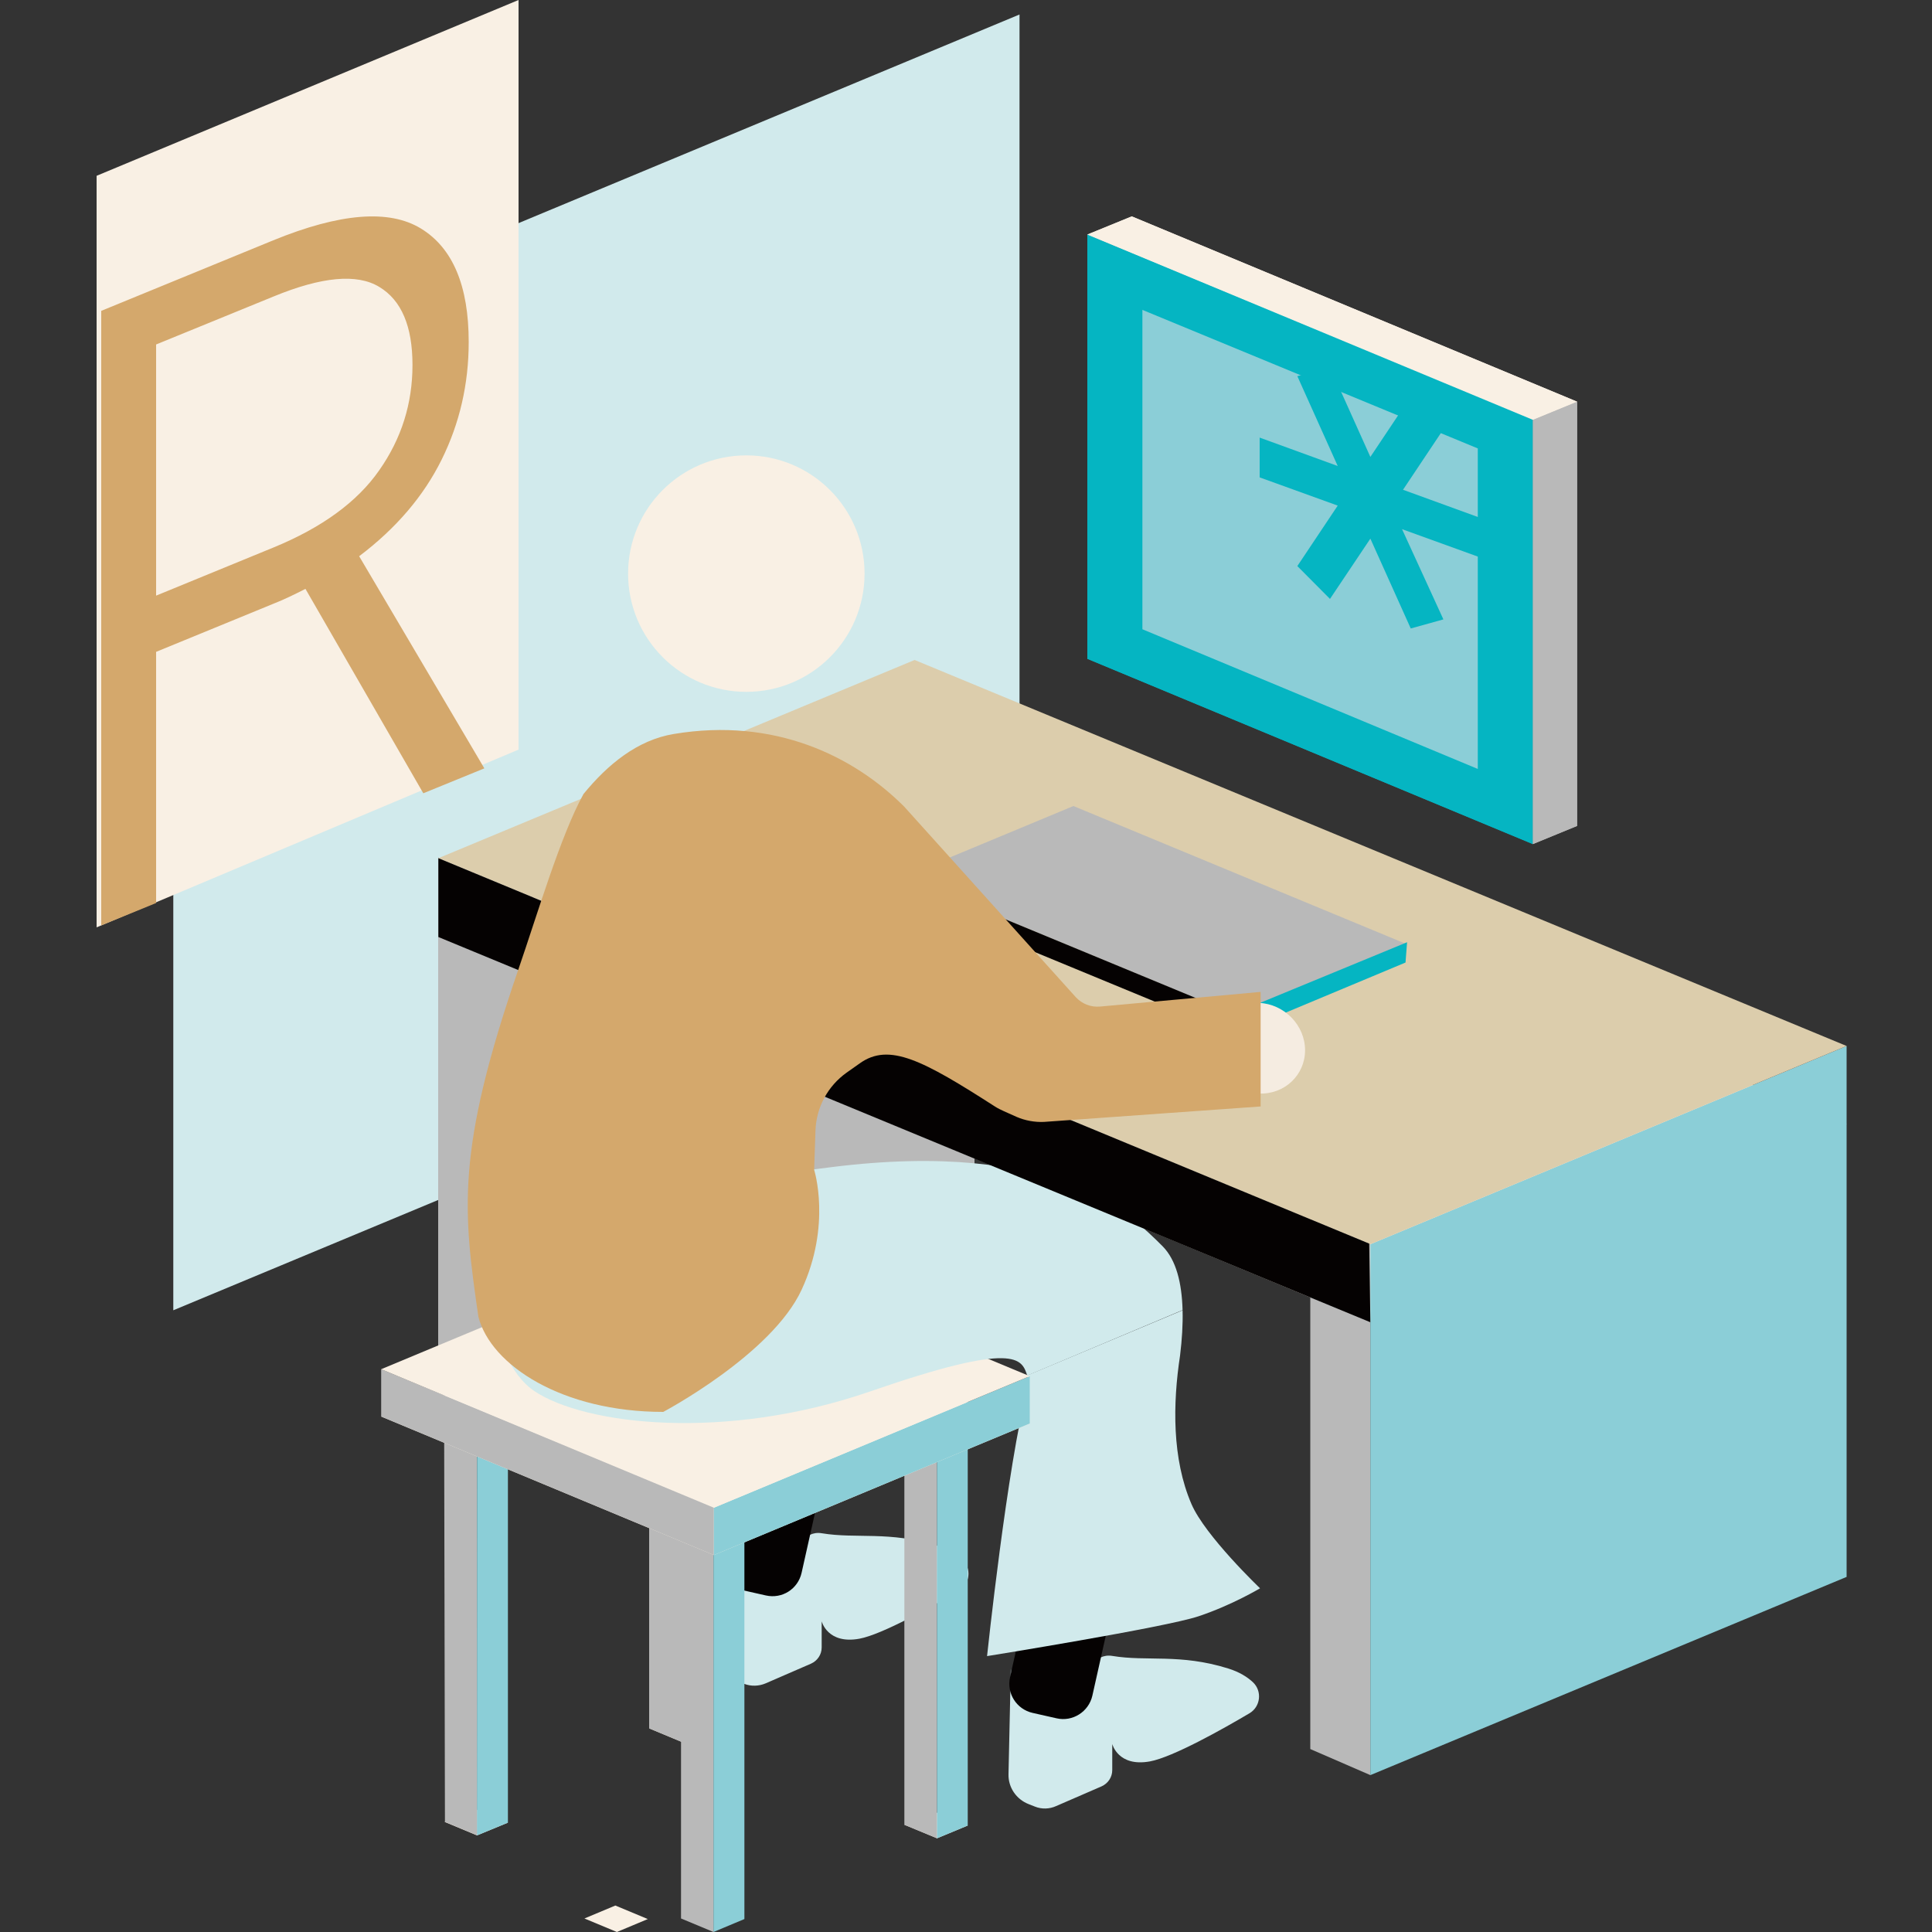 <?xml version="1.0" encoding="utf-8"?>
<!-- Generator: Adobe Illustrator 23.0.6, SVG Export Plug-In . SVG Version: 6.00 Build 0)  -->
<svg version="1.1" id="Слой_1" xmlns="http://www.w3.org/2000/svg" xmlns:xlink="http://www.w3.org/1999/xlink" x="0px" y="0px"
	 viewBox="0 0 1000 1000" enable-background="new 0 0 1000 1000" xml:space="preserve">
<rect x="0" y="0" width="1000" height="1000" fill="#333333" stroke="none"/>
<polygon fill="#D1EAEC" points="527.7,495.8 89.7,678.2 89.7,189.9 527.7,7.5 "/>
<polygon fill="#F9F0E4" points="268.4,388 50,480 50,91 268.4,0 "/>
<polygon fill="#B9B9B9" points="226.8,718.6 226.8,443.8 258,456.5 258,732 "/>
<polygon fill="#B9B9B9" points="504.4,629.4 258,732 258,457.2 504.4,354.6 "/>
<g>
	<g>
		<path fill="#D1EAEC" d="M546.7,934.8l23.5-10.2c3.3-1.5,5.5-4.7,5.5-8.4v-13.5c0,0,3,12,19.5,9c11.9-2.2,38-16.9,51.5-24.9
			c5.8-3.4,6.7-11.5,1.8-16.1c-2.9-2.7-7-5.3-12.8-7.1c-25-7.8-42-3.5-60-6.5c-18-3-19.5,39.5-43.5,24.5c-9-9-9-18-9-18l-1.2,54.7
			c-0.2,6.8,4,13,10.4,15.5l3.3,1.3C539.2,936.5,543.2,936.4,546.7,934.8z"/>
		<path fill="#050202" d="M546.9,889.4l-12.4-2.8c-8.4-1.9-13.6-10.2-11.7-18.5l7.1-31.7c1.9-8.4,10.2-13.6,18.5-11.7l12.4,2.8
			c8.4,1.9,13.6,10.2,11.7,18.5l-7.1,31.7C563.5,886,555.2,891.3,546.9,889.4z"/>
	</g>
	<path fill="#D1EAEC" d="M531.7,711.9c0.3,0.8,1,3.1,0.2,6.3c-10.6,40.4-21,139-21,139s92-14.8,109.4-20.6
		c17.4-5.8,31.9-14.5,31.9-14.5s-28.4-27.1-35.5-43.6c-10.1-23.4-9.7-52-5.9-76.9l0,0c1-8.2,1.5-16.1,1.3-23.4"/>
</g>
<g>
	<g>
		<path fill="#D1EAEC" d="M396.3,871.3l23.5-10.2c3.3-1.5,5.5-4.7,5.5-8.4v-13.5c0,0,3,12,19.5,9c11.9-2.2,38-16.9,51.5-24.9
			c5.8-3.4,6.7-11.5,1.8-16.1c-2.9-2.7-7-5.3-12.8-7.1c-25-7.8-42-3.5-60-6.5c-18-3-19.5,39.5-43.5,24.5c-9-9-9-18-9-18l-1.2,54.7
			c-0.2,6.8,4,13,10.4,15.5l3.3,1.3C388.8,872.9,392.8,872.8,396.3,871.3z"/>
		<path fill="#050202" d="M396.4,825.8L384,823c-8.4-1.9-13.6-10.2-11.7-18.5l7.1-31.7c1.9-8.4,10.2-13.6,18.5-11.7l12.4,2.8
			c8.4,1.9,13.6,10.2,11.7,18.5l-7.1,31.7C413,822.5,404.8,827.7,396.4,825.8z"/>
	</g>
</g>
<g>
	<polygon fill="#05B5C2" points="562.8,341 562.8,121.4 793.4,216.7 793.4,436.9 	"/>
	<polygon fill="#B9B9B9" points="816.3,427.5 793.4,436.9 793.4,217.3 816.3,207.9 	"/>
	<polygon fill="#F9F0E4" points="793.4,217.3 562.8,121.4 585.8,112 816.3,207.9 	"/>
</g>
<polygon fill="#F9F0E4" points="352.8,901.6 336,894.6 351.9,888 368.8,895 "/>
<polygon fill="#B9B9B9" points="336,894.6 336,694.5 352.8,701.5 352.8,901.6 "/>
<polygon fill="#B9B9B9" points="368.8,895 352.8,901.6 352.8,701.5 368.8,694.9 "/>
<polygon fill="#F9F0E4" points="352.8,701.5 336,694.5 351.9,687.9 368.8,694.9 "/>
<polygon fill="#F9F0E4" points="246.9,950 230.1,943 246.1,936.4 262.9,943.4 "/>
<polygon fill="#B9B9B9" points="230.3,943 229.9,743 246.8,749.9 247.1,950 "/>
<polygon fill="#8BCED7" points="262.9,943.4 246.9,950 246.9,749.9 262.9,743.3 "/>
<polygon fill="#F9F0E4" points="246.9,749.9 230.1,742.9 246.1,736.3 262.9,743.3 "/>
<polygon fill="#F9F0E4" points="485,951.5 468.1,944.5 484.1,937.9 500.9,944.9 "/>
<polygon fill="#B9B9B9" points="468.1,944.5 468.1,744.4 485,751.4 485,951.5 "/>
<polygon fill="#8BCED7" points="500.9,944.9 485,951.5 485,751.4 500.9,744.8 "/>
<polygon fill="#F9F0E4" points="485,751.4 468.1,744.4 484.1,737.8 500.9,744.8 "/>
<polygon fill="#F9F0E4" points="319.3,1000 302.5,993 318.5,986.3 335.3,993.3 "/>
<polygon fill="#B9B9B9" points="352.5,993 352.5,792.9 369.3,799.9 369.3,1000 "/>
<polygon fill="#8BCED7" points="385.3,993.3 369.3,1000 369.3,799.9 385.3,793.3 "/>
<polygon fill="#F9F0E4" points="369.3,799.9 352.5,792.9 368.5,786.3 385.3,793.3 "/>
<polygon fill="#F9F0E4" points="369.5,804.9 197.3,733.2 360.7,678.1 533,736.8 "/>
<polygon fill="#B9B9B9" points="197.3,733.2 197.3,708.7 369.5,779.9 369.5,804.9 "/>
<polygon fill="#8BCED7" points="533,736.8 369.5,804.9 369.5,780.4 533,712.3 "/>
<polygon fill="#F9F0E4" points="369.5,780.4 197.3,708.7 360.7,640.6 533,712.3 "/>
<path fill="#D1EAEC" d="M612.1,678.1c-0.4-14.1-3.3-25.9-10.3-33c-16.5-16.5-55.4-55.5-171.4-41c-116,14.5-182.7,34.8-182.7,34.8
	s2.9,63.8,29,81.2c26.1,17.4,98.6,26.1,174,0c75.4-26.1,78.1-16.8,81-8.1"/>
<g>
	<polygon fill="#F9F0E4" points="709.3,684.4 226.9,484.6 473.4,382 955.8,581.8 	"/>
	<polygon fill="#B9B9B9" points="678.2,905.3 678.2,630.5 709.3,643.2 709.3,918.8 	"/>
	<polygon fill="#8BCED7" points="955.8,816.2 709.3,918.8 709.3,644 955.8,541.4 	"/>
	<polygon fill="#DCCDAC" points="709.3,644 226.9,444.2 473.4,341.6 955.8,541.4 	"/>
	<polygon fill="#050202" points="226.9,444.2 226.9,485 709.3,684.4 708.7,643.7 	"/>
</g>
<g>
	<polygon fill="#B9B9B9" points="640,525.4 467.4,453.9 555.6,417.2 728.1,488.7 	"/>
	<polygon fill="#050202" points="467.4,453.9 467.4,464.6 640,535.9 639.8,525.2 	"/>
</g>
<polygon fill="#05B5C2" points="639.8,524.2 728.3,487.7 727.5,498.2 639,535.2 "/>
<path fill="#F5ECE1" d="M651.6,566c13.2,0.6,23.9-9.5,23.9-22.4c0-12.9-10.7-23.9-23.8-24.5L651.6,566z"/>
<circle fill="#F9F0E4" cx="386.3" cy="296.9" r="61.2"/>
<path fill="#D4A86C" d="M519.5,575.1c-1.5-0.7-3-1.4-4.4-2.3c-37.5-24.1-54.9-33.3-70.1-22.4c-2.5,1.8-4.8,3.4-6.8,4.8
	c-9.7,6.9-15.6,17.8-16.1,29.7l-0.7,20.6c0,0,9.1,28.5-6.5,62.1c-15.5,33.5-71.6,63.2-71.6,63.2c-52.2,0-89.3-24.1-95.7-49.3
	c-7.9-54.7-11.8-85.5,20.7-179.7c9.8-28.4,21.8-69.2,33.7-90.8c12.5-15.3,27.9-28,46.8-31.1c52.2-8.7,93.1,11.5,119.2,37.6
	l88.8,98.6c3.2,3.5,7.8,5.3,12.5,4.9l83.2-7.6v59.3l-112.2,8c-4.8,0.2-9.7-0.7-14.1-2.6L519.5,575.1z"/>
<g>
	<polygon fill="#05B5C2" points="562.8,341 562.8,121.4 793.4,216.7 793.4,436.9 	"/>
	<polygon fill="#B9B9B9" points="816.3,427.5 793.4,436.9 793.4,217.3 816.3,207.9 	"/>
	<polygon fill="#F9F0E4" points="793.4,217.3 562.8,121.4 585.8,112 816.3,207.9 	"/>
</g>
<polygon fill="#8BCED7" points="591.3,325.7 591.3,160.4 764.9,232.1 764.9,398 "/>
<g>
	<path fill="#05B5C2" d="M652,226.5l40.4,14.7l-20.9-46.5l16.9-4.7l20.9,46.5l20.9-31.3l16.9,17l-20.9,31.3l40.4,14.7v20.5
		l-40.9-14.8l21.4,46.7l-16.9,4.7l-20.9-46.5L688.4,310l-16.9-17l20.9-31.3L652,247.1V226.5z"/>
</g>
<g>
	<path fill="#D4A86C" d="M158.1,304.8c-2.7,1.4-5.4,2.7-8.1,4c-2.7,1.3-5.5,2.5-8.5,3.7l-60.7,24.9v130L52.4,479V160.9l89-36.5
		c34.5-14.1,60-16.2,76.5-6.1c16.5,10.1,24.7,29.7,24.7,58.7c0,21.8-4.7,42.1-14,60.9c-9.3,18.8-23.5,35.5-42.7,50l64.8,109.8
		l-31.6,12.9L158.1,304.8z M80.8,178.3v130l60.7-24.9c25.1-10.3,43.4-23.6,54.8-40c11.5-16.4,17.2-34.5,17.2-54.5
		c0-20-5.7-33.5-17.2-40.4c-11.5-7-29.8-5.3-54.8,5L80.8,178.3z"/>
</g>
</svg>
